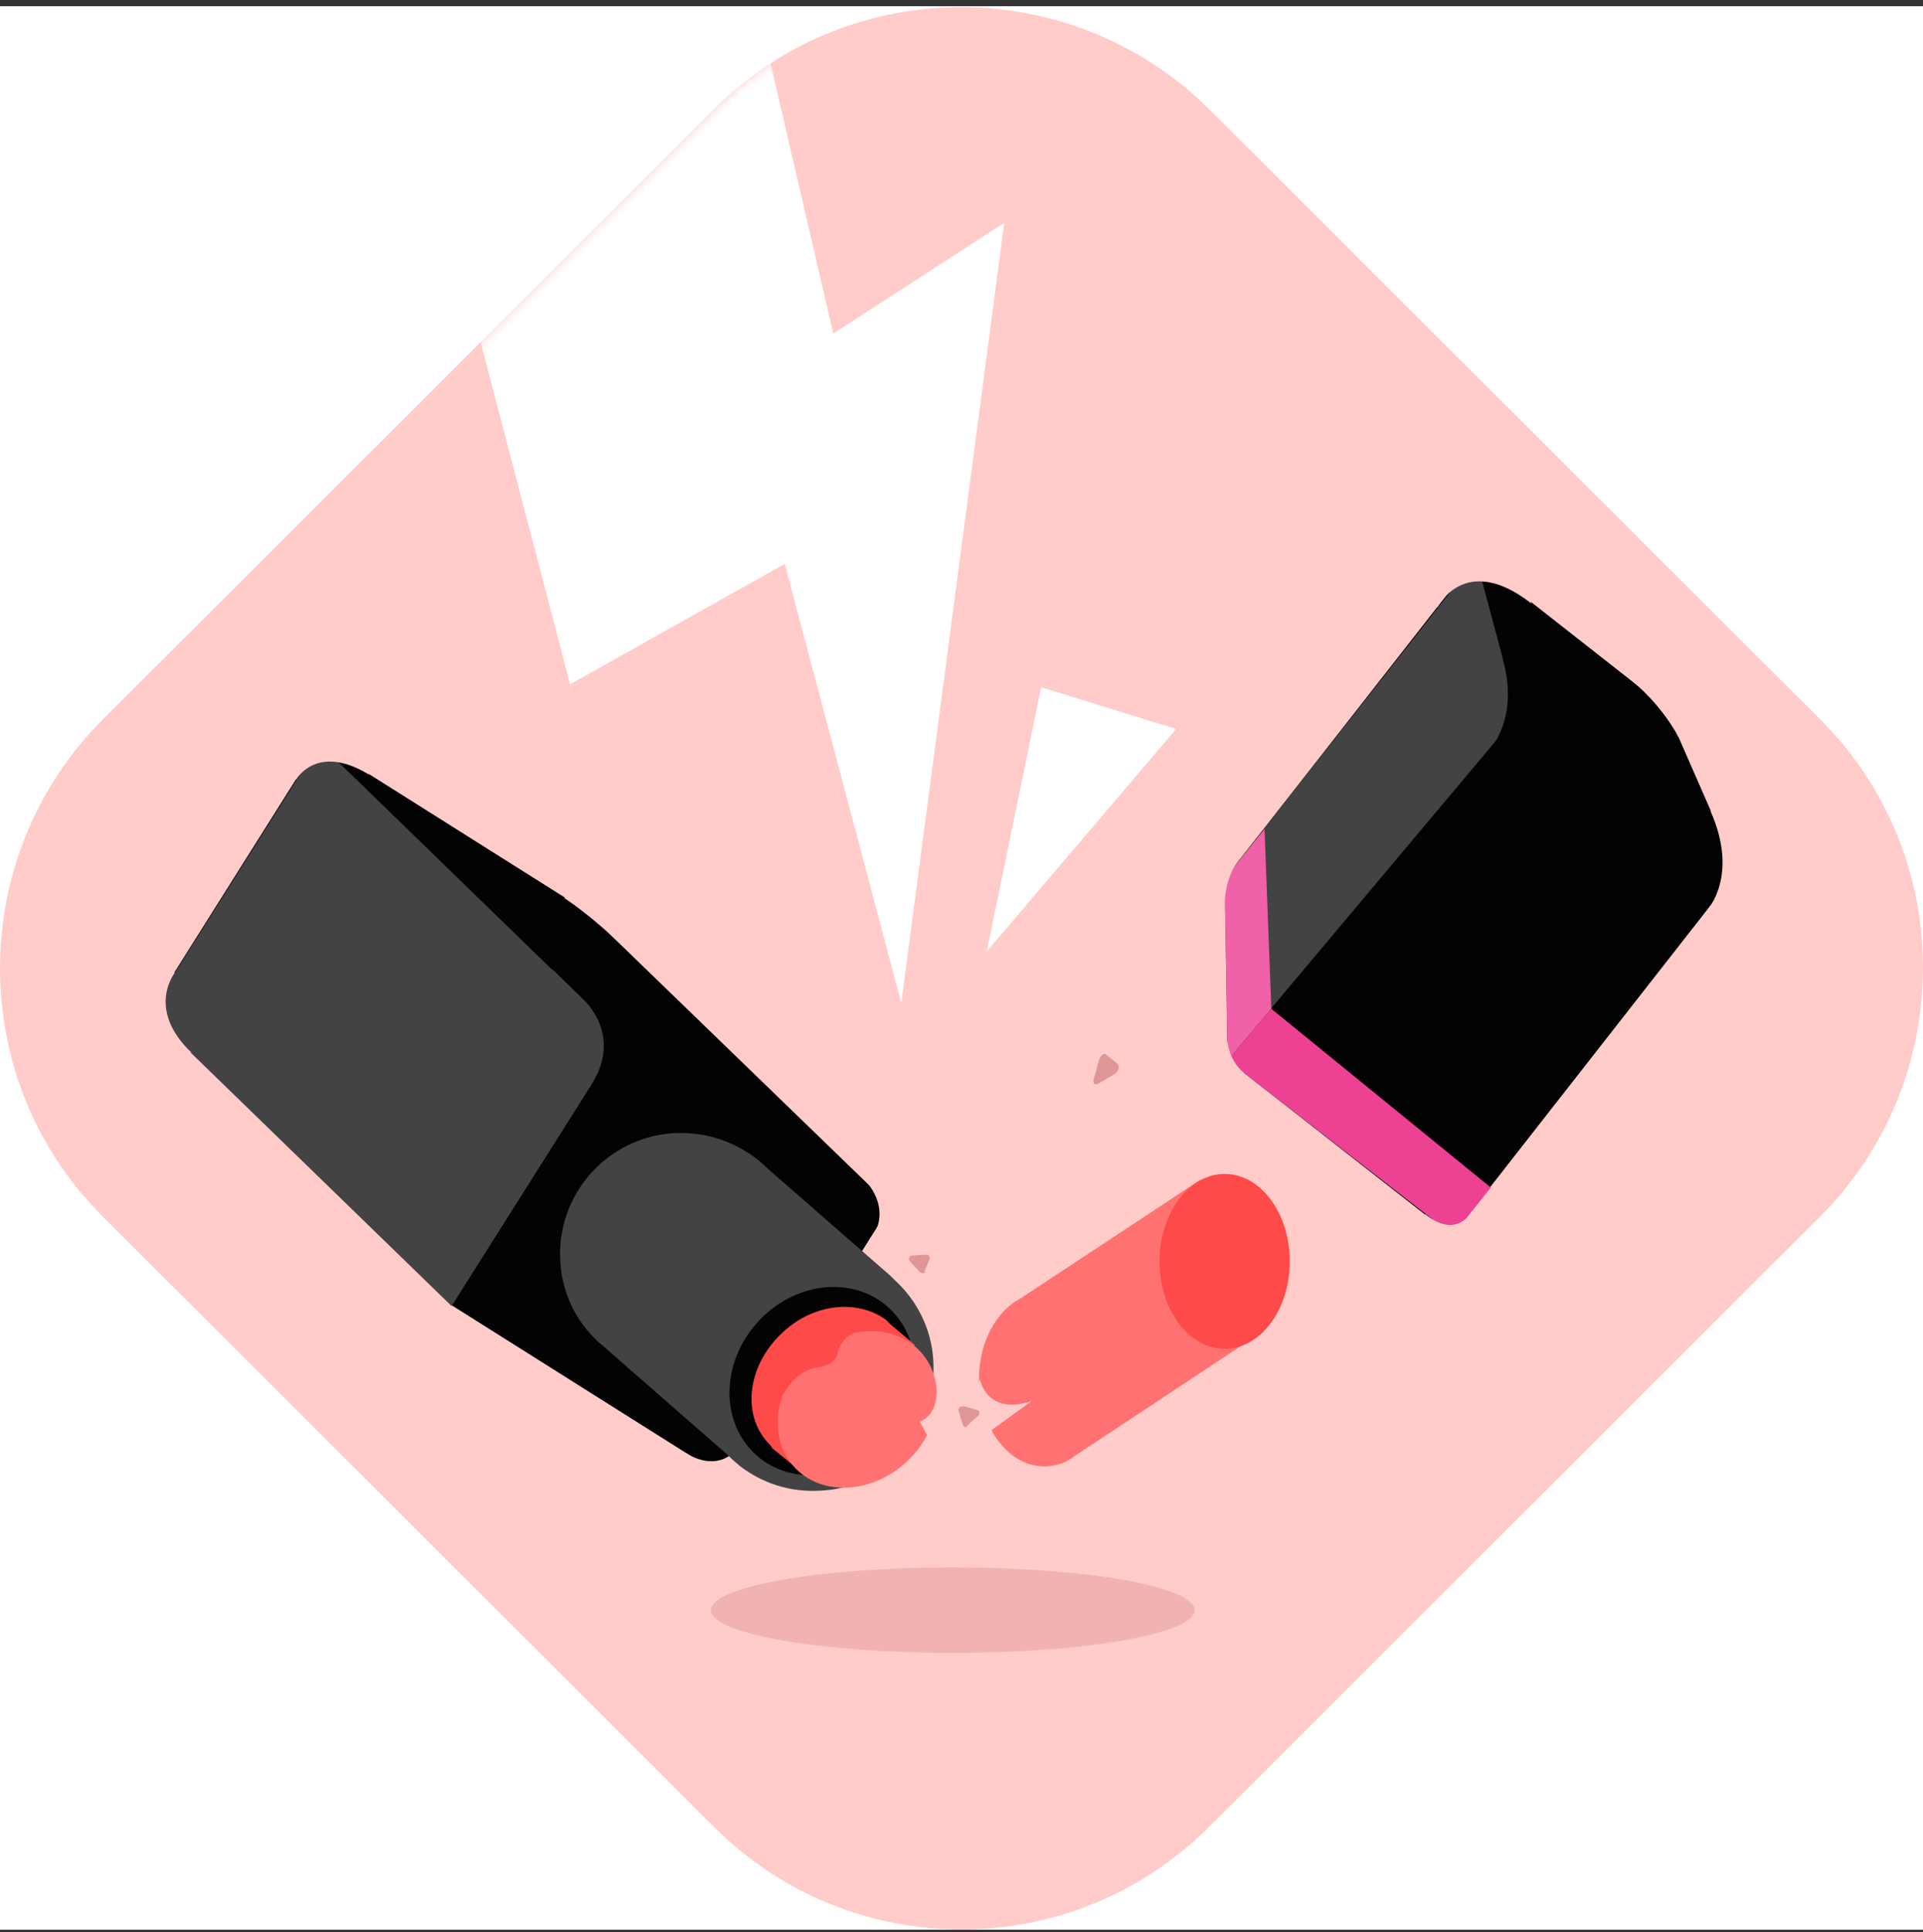 
<svg width="222" height="223" viewBox="0 0 222 223" fill="none" xmlns="http://www.w3.org/2000/svg">
<rect x="0" y="0" width="222" height="223" fill="#333333" stroke="none"/>
<g clip-path="url(#clip0_10756_40887)">
<rect width="222" height="222" transform="translate(0 0.718)" fill="white"/>
<path d="M82.409 210.833L11.773 140.309C-3.924 124.612 -3.924 98.936 11.773 83.127L82.409 12.603C98.106 -3.094 123.782 -3.094 139.591 12.603L210.227 83.127C225.924 98.824 225.924 124.5 210.227 140.309L139.591 210.833C123.782 226.642 98.218 226.642 82.409 210.833Z" fill="#FFCCCA"/>
<mask id="mask0_10756_40887" style="mask-type:alpha" maskUnits="userSpaceOnUse" x="0" y="0" width="222" height="223">
<path d="M82.409 210.833L11.773 140.309C-3.924 124.612 -3.924 98.936 11.773 83.127L82.409 12.603C98.106 -3.094 123.782 -3.094 139.591 12.603L210.227 83.127C225.924 98.824 225.924 124.5 210.227 140.309L139.591 210.833C123.782 226.642 98.218 226.642 82.409 210.833Z" fill="#FFEFE8"/>
</mask>
<g mask="url(#mask0_10756_40887)">
<path d="M143.964 154.884L138.582 136.16L117.839 149.839C115.036 151.297 113.018 154.884 113.018 159.145C113.018 164.639 116.382 169.236 120.53 169.236C121.764 169.236 122.997 168.9 124.118 168.003L143.964 154.884Z" fill="#FF7271"/>
<path d="M141.385 155.669C145.534 155.669 148.897 151.151 148.897 145.578C148.897 140.005 145.534 135.487 141.385 135.487C137.236 135.487 133.873 140.005 133.873 145.578C133.873 151.151 137.236 155.669 141.385 155.669Z" fill="#FF4A4A"/>
<path d="M52.473 27.963C53.594 26.954 87.791 2.288 87.791 2.288L96.2 38.503L115.933 25.721L104.048 115.754L90.594 65.076L65.815 78.978L52.473 27.963Z" fill="white"/>
<path d="M120.193 79.315L135.778 84.136L113.915 109.812L120.193 79.315Z" fill="white"/>
<path d="M113.131 159.145C113.131 159.145 113.803 163.406 119.073 161.724L114.588 164.975L110.888 168.227L113.131 159.145Z" fill="#FFCCCA"/>
<path opacity="0.46" d="M109.991 190.763C125.41 190.763 137.909 188.554 137.909 185.83C137.909 183.105 125.41 180.896 109.991 180.896C94.572 180.896 82.073 183.105 82.073 185.83C82.073 188.554 94.572 190.763 109.991 190.763Z" fill="#E19696"/>
<path d="M36.839 85.712L17.233 116.828L48.349 136.433L67.954 105.317L36.839 85.712Z" fill="#030303"/>
<path d="M71.722 119.51L52.117 150.626L83.233 170.232L102.838 139.116L71.722 119.51Z" fill="#030303"/>
<path d="M17.267 116.875L52.137 150.736L71.758 119.678L36.888 85.818L17.267 116.875Z" fill="#434343"/>
<path d="M79.157 167.666C79.157 167.666 83.306 170.694 85.885 166.097L84.875 175.515L78.26 173.385L79.157 167.666Z" fill="#FFCCCA"/>
<path d="M36.888 85.818L71.758 119.678L102.815 139.188L67.946 105.439L36.888 85.818Z" fill="#030303"/>
<path d="M107.748 157.015C107.524 153.315 105.842 150.063 103.263 147.709L103.151 147.597C103.039 147.485 102.927 147.372 102.815 147.26L88.687 134.927C85.884 132.124 81.96 130.554 77.812 130.778C70.075 131.227 64.133 137.954 64.693 145.691C64.918 149.615 66.824 153.091 69.739 155.445L83.978 167.891C84.315 168.227 84.651 168.563 85.212 169.012L85.324 169.124C87.903 171.142 91.154 172.263 94.742 172.039C102.366 171.703 108.196 164.863 107.748 157.015Z" fill="#434343"/>
<path d="M102.475 166.081C106.659 161.349 106.666 154.52 102.49 150.828C98.315 147.137 91.538 147.98 87.355 152.712C83.171 157.444 83.164 164.273 87.339 167.964C91.515 171.656 98.291 170.813 102.475 166.081Z" fill="#030303"/>
<path d="M104.945 156.23L105.618 155.221L102.815 152.866C102.703 152.754 102.59 152.642 102.478 152.53L102.254 152.306C99.002 149.951 93.957 150.4 90.369 153.763C86.333 157.463 85.548 163.181 88.687 166.545C88.912 166.769 89.024 166.881 89.136 167.106L89.248 167.218L92.948 170.245L93.957 169.012C96.424 169.124 99.227 168.227 101.469 166.097C104.721 163.518 105.954 159.481 104.945 156.23Z" fill="#FF4A4A"/>
<path d="M104.542 168.822C108.587 165.17 109.377 159.453 106.306 156.051C103.235 152.65 97.467 152.853 93.422 156.504C89.377 160.156 88.587 165.873 91.658 169.275C94.728 172.676 100.497 172.473 104.542 168.822Z" fill="#FF7271"/>
<path d="M97.882 152.53L97.658 152.306L97.433 152.418L97.097 152.306L96.985 152.754L94.855 153.987C94.294 153.987 93.734 154.324 93.397 154.66L91.603 155.669V156.342L90.93 155.894L90.482 160.939C90.482 160.939 91.491 158.584 93.846 157.912C94.518 157.8 95.191 157.687 95.303 157.575C95.864 157.463 96.424 157.015 96.649 156.342C96.649 156.342 97.097 153.315 100.461 153.539L97.882 152.53Z" fill="#FF4A4A"/>
<path d="M108.085 159.818C108.085 159.818 108.646 163.069 106.179 164.078L107.973 167.33L109.991 160.715L108.085 159.818Z" fill="#FFCCCA"/>
<path d="M20.182 112.278C20.182 112.278 16.818 116.427 22.088 121.472L11.997 124.051L8.521 117.324L13.791 109.027L20.182 112.278Z" fill="#FFCCCA"/>
<path d="M34.197 89.967C34.197 89.967 36.552 85.706 42.606 89.406L40.812 81.782L31.843 82.454L30.273 86.379L34.197 89.967Z" fill="#FFCCCA"/>
<path d="M65.142 103.645C65.142 103.645 68.169 105.551 72.43 109.7L70.3 100.057L65.142 103.645Z" fill="#FFCCCA"/>
<path d="M174.659 80.346L141.768 122.375L167.638 142.621L200.53 100.592L174.659 80.346Z" fill="#030303"/>
<path d="M170.254 64.534L141.37 101.441L163.356 118.647L192.24 81.74L170.254 64.534Z" fill="#030303"/>
<path d="M141.722 122.369L141.385 101.403L170.425 64.515L175.246 82.454L141.722 122.369Z" fill="#434343"/>
<path d="M200.585 100.618L192.288 81.669L170.424 64.515L175.246 82.454L200.585 100.618Z" fill="#030303"/>
<path d="M197.109 104.991C197.109 104.991 200.809 101.066 197.445 93.554L209.218 100.618L197.109 104.991Z" fill="#FFCCCA"/>
<path d="M193.746 85.033C193.746 85.033 191.952 81.333 187.803 78.082L198.903 79.763L197.894 84.697L193.746 85.033Z" fill="#FFCCCA"/>
<path d="M171.209 87.388C171.209 87.388 175.694 83.688 173.452 75.951L183.655 84.136L174.909 89.854L171.209 87.388Z" fill="#030303"/>
<path d="M172.107 137.057L146.767 116.427L141.722 122.369L167.734 142.551L172.107 137.057Z" fill="#ED4194"/>
<path d="M146.766 116.427L145.981 95.685L141.384 101.403L141.721 122.369L146.766 116.427Z" fill="#F061A7"/>
<path d="M165.939 70.121C165.939 70.121 169.079 63.618 176.815 69.672L171.209 57.788L163.136 58.572L165.939 70.121Z" fill="#FFCCCA"/>
<path d="M67.048 115.082C67.048 115.082 72.094 119.118 68.282 125.173L78.26 121.697L72.542 113.96L67.048 115.082Z" fill="#030303"/>
<path d="M99.788 136.16C99.788 136.16 102.927 139.075 100.797 142.663L104.161 141.878L107.861 136.272L102.255 132.012L99.788 136.16Z" fill="#FFCCCA"/>
<path d="M169.864 139.86C169.864 139.86 168.182 143.112 164.482 140.085L168.518 149.391L170.761 144.233L169.864 139.86Z" fill="#FFCCCA"/>
<path d="M142.842 99.497C142.842 99.497 141.385 101.291 141.385 104.542C141.385 104.542 136.676 103.982 136.788 103.421C136.9 103.085 136.563 98.6 136.563 98.6L139.142 96.918L142.842 99.497Z" fill="#FFCCCA"/>
<path d="M141.721 120.239C141.721 120.239 141.833 122.37 143.627 123.827L139.142 124.051L141.721 120.239Z" fill="#FFCCCA"/>
<path d="M106.178 146.812L105.057 145.578C104.833 145.354 104.945 144.906 105.281 144.906L106.851 144.793C107.187 144.793 107.412 145.018 107.3 145.354L106.739 146.7C106.963 146.924 106.403 147.036 106.178 146.812Z" fill="#E19696"/>
<path d="M111.113 164.303L110.664 162.845C110.552 162.509 110.888 162.285 111.225 162.285L112.794 162.733C113.131 162.845 113.131 163.182 112.907 163.406L111.785 164.415C111.561 164.863 111.225 164.751 111.113 164.303Z" fill="#E19696"/>
<path d="M127.706 121.697L129.051 122.818C129.275 123.042 129.163 123.603 128.715 123.939L126.809 125.06C126.472 125.284 126.136 125.06 126.248 124.612L126.809 122.594C126.921 121.809 127.481 121.472 127.706 121.697Z" fill="#E19696"/>
</g>
</g>
<defs>
<clipPath id="clip0_10756_40887">
<rect width="222" height="222" fill="white" transform="translate(0 0.718)"/>
</clipPath>
</defs>
</svg>
